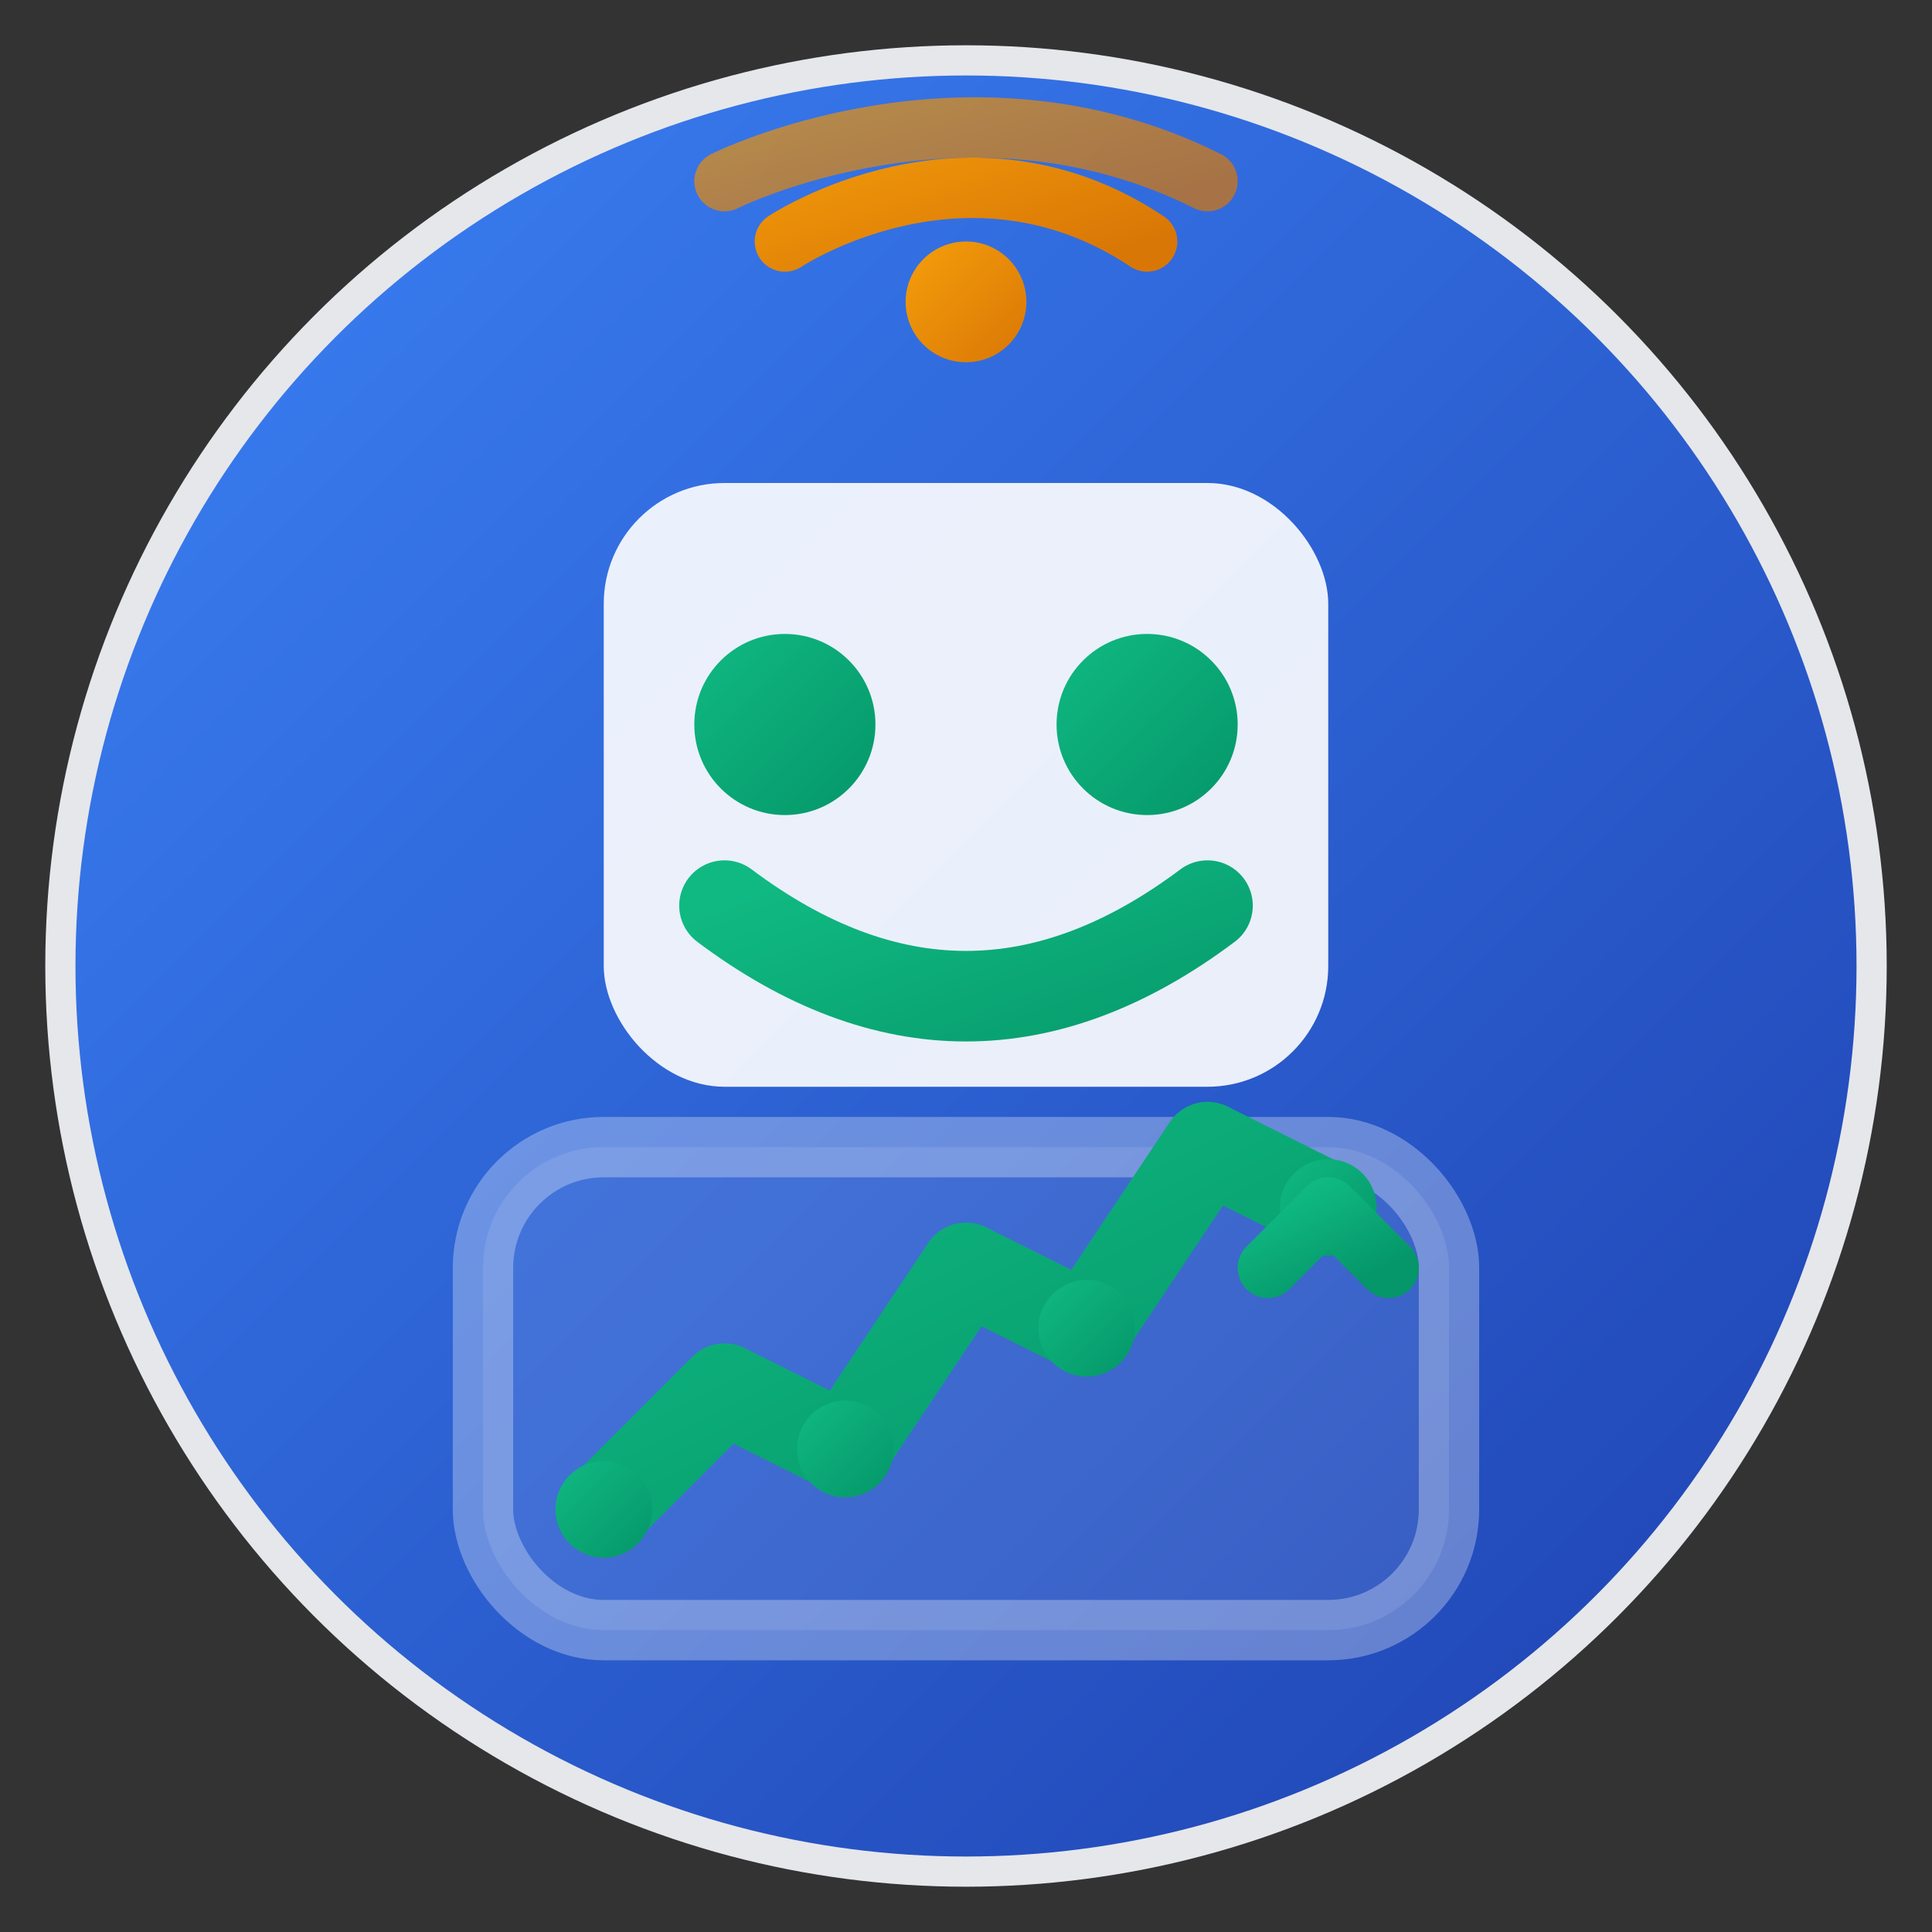 <svg width="32" height="32" viewBox="0 0 32 32" fill="none" xmlns="http://www.w3.org/2000/svg">
  <rect x="0" y="0" width="32" height="32" fill="#333333" stroke="none"/>
  <!-- Robot Companion Design -->
  <defs>
    <linearGradient id="robotGrad1" x1="0%" y1="0%" x2="100%" y2="100%">
      <stop offset="0%" style="stop-color:#3B82F6;stop-opacity:1" />
      <stop offset="100%" style="stop-color:#1E40AF;stop-opacity:1" />
    </linearGradient>
    <linearGradient id="robotGrad2" x1="0%" y1="0%" x2="100%" y2="100%">
      <stop offset="0%" style="stop-color:#10B981;stop-opacity:1" />
      <stop offset="100%" style="stop-color:#059669;stop-opacity:1" />
    </linearGradient>
    <linearGradient id="robotGrad3" x1="0%" y1="0%" x2="100%" y2="100%">
      <stop offset="0%" style="stop-color:#F59E0B;stop-opacity:1" />
      <stop offset="100%" style="stop-color:#D97706;stop-opacity:1" />
    </linearGradient>
  </defs>
  
  <!-- Main circle background -->
  <circle cx="16" cy="16" r="15" fill="url(#robotGrad1)" stroke="#E5E7EB" stroke-width="0.5"/>
  
  <!-- Robot head -->
  <rect x="10" y="8" width="12" height="10" rx="2" fill="white" opacity="0.9"/>
  
  <!-- Robot eyes -->
  <circle cx="13" cy="12" r="1.5" fill="url(#robotGrad2)"/>
  <circle cx="19" cy="12" r="1.5" fill="url(#robotGrad2)"/>
  
  <!-- Robot smile -->
  <path d="M12 15 Q16 18 20 15" stroke="url(#robotGrad2)" stroke-width="1.5" fill="none" stroke-linecap="round"/>
  
  <!-- Antenna with signal -->
  <path d="M16 8 L16 5" stroke="url(#robotGrad3)" stroke-width="2" stroke-linecap="round"/>
  <circle cx="16" cy="5" r="1" fill="url(#robotGrad3)"/>
  
  <!-- AI signal waves -->
  <path d="M13 4 C13 4 16 2 19 4" stroke="url(#robotGrad3)" stroke-width="1" fill="none" stroke-linecap="round"/>
  <path d="M12 3 C12 3 16 1 20 3" stroke="url(#robotGrad3)" stroke-width="1" fill="none" stroke-linecap="round" opacity="0.7"/>
  
  <!-- Portfolio/chart display on robot body -->
  <rect x="8" y="19" width="16" height="8" rx="2" fill="rgba(255,255,255,0.1)" stroke="rgba(255,255,255,0.3)" stroke-width="1"/>
  
  <!-- Mini growth chart -->
  <path d="M10 25 L12 23 L14 24 L16 21 L18 22 L20 19 L22 20" stroke="url(#robotGrad2)" stroke-width="1.5" fill="none" stroke-linecap="round" stroke-linejoin="round"/>
  
  <!-- Data points -->
  <circle cx="10" cy="25" r="0.8" fill="url(#robotGrad2)"/>
  <circle cx="14" cy="24" r="0.8" fill="url(#robotGrad2)"/>
  <circle cx="18" cy="22" r="0.8" fill="url(#robotGrad2)"/>
  <circle cx="22" cy="20" r="0.8" fill="url(#robotGrad2)"/>
  
  <!-- Growth arrow -->
  <path d="M21 21 L22 20 L23 21" stroke="url(#robotGrad2)" stroke-width="1" fill="none" stroke-linecap="round" stroke-linejoin="round"/>
</svg>